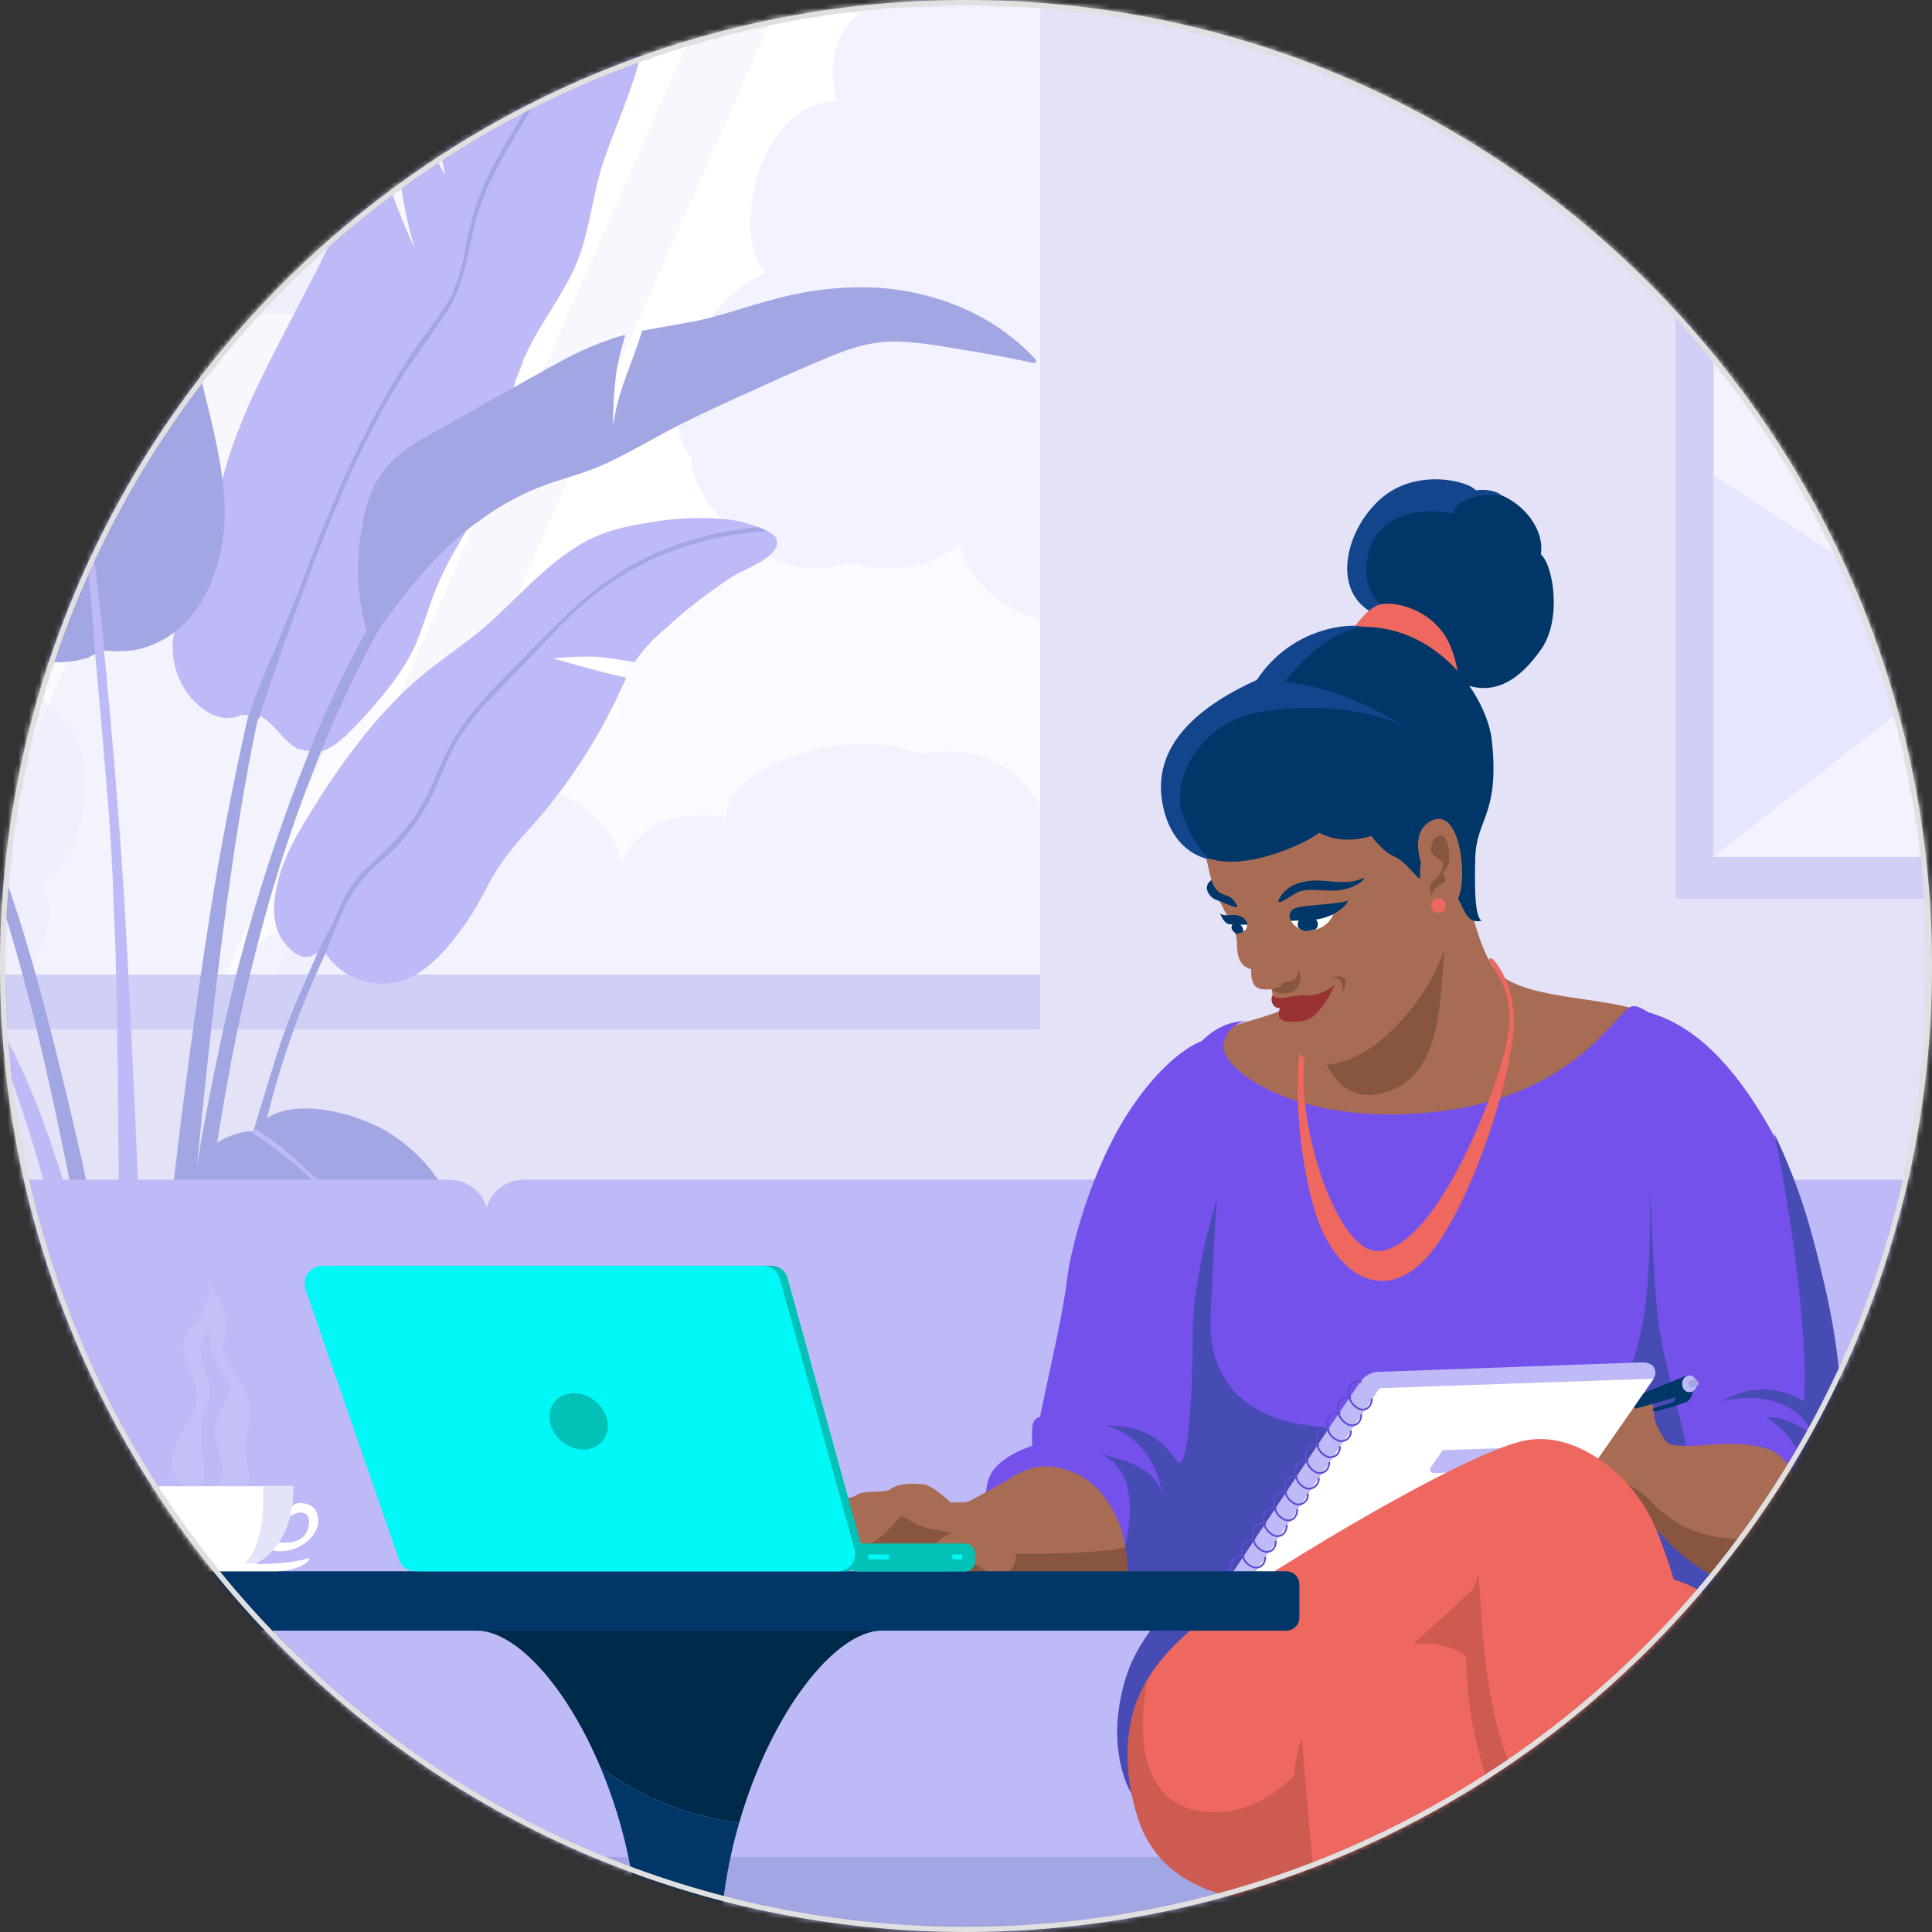 <svg width="368" height="368" viewBox="0 0 368 368" fill="none" xmlns="http://www.w3.org/2000/svg">
<rect x="0" y="0" width="368" height="368" fill="#333333" stroke="none"/>
<mask id="mask0_1697_13665" style="mask-type:alpha" maskUnits="userSpaceOnUse" x="0" y="0" width="368" height="368">
<path d="M184 368C285.62 368 368 285.62 368 184C368 82.38 285.62 0 184 0C82.38 0 0 82.38 0 184C0 285.62 82.38 368 184 368Z" fill="#A86252"/>
</mask>
<g mask="url(#mask0_1697_13665)">
<path d="M712.3 -68.1H-344.2V590.47H712.3V-68.1Z" fill="white"/>
<path d="M712.3 -220.4H-344.2V401H712.3V-220.4Z" fill="#E3E2F7"/>
<path d="M463.8 -25.5H319.1V171.17H463.8V-25.5Z" fill="#D0D0F7"/>
<path d="M456.5 -17.5H326.4V163.18H456.5V-17.5Z" fill="#F3F3FF"/>
<path d="M326.4 90.5V163.2L377.2 123.6L326.4 90.5Z" fill="#E6E6FF"/>
<path d="M326.4 -17.5L367.2 24.8L395.8 -17.5H326.4Z" fill="#E6E6FF"/>
<path d="M401.1 56.199L422.3 44.699L411.7 19.699L384.3 42.399L367.2 24.799L352 47.299L401.4 104.699L377.2 123.599L438 163.199H456.5V38.299L438 93.499L401.1 56.199Z" fill="#FAFAFF"/>
<path d="M326.4 163.2H438L377.2 123.6L326.4 163.2Z" fill="#F3F3FF"/>
<path d="M411.7 19.7L395.8 -17.5L367.2 24.8L384.3 42.4L411.7 19.7Z" fill="#F3F3FF"/>
<path d="M-143.5 196.1L198.1 196.1L198.1 -131.89L-143.5 -131.89L-143.5 196.1Z" fill="#D0D0F7"/>
<path d="M-143.5 185.6L198.1 185.6L198.1 -112.15L-143.5 -112.15L-143.5 185.6Z" fill="white"/>
<path d="M96.8 158.099C96.8 158.099 96.1 144.099 89.7 141.799C85.6 134.999 78 131.699 74.6 133.499C71.8 127.799 63.5 121.599 58.4 123.099C53.6 119.199 43 120.699 42.4 124.299C39.5 114.799 25.8 106.999 16.2 109.399C8.1 105.899 4.6 108.999 4.6 108.999C4.6 108.999 -13.6 106.699 -15.6 117.899C-22.3 128.099 -34.5 185.599 -34.5 185.599H92.6L96.8 158.099Z" fill="#FAFAFF"/>
<path d="M161.9 97.8C161.9 97.8 141 97.8 135.1 111.5C130.4 111.9 130.6 117.9 130.6 117.9C130.6 117.9 125.9 117.8 125.2 120.5C120.4 120.9 116.4 131.8 118.2 136.2C112.7 138.1 109.3 141.9 109.6 144.4C105.5 145.3 101.6 148.6 102.2 152.4C102.8 156.2 117.5 179.9 117.5 179.9L198.1 168.4V106.8C198.1 106.8 191.1 94.5 189.2 94.2C187.3 93.9 161.9 97.8 161.9 97.8Z" fill="#FAFAFF"/>
<path d="M79.5 59.799H21.9C21.9 59.799 21.7 52.599 33.7 53.399C38.6 47.399 45.5 50.499 45.5 50.499C45.5 50.499 51.6 42.399 61.5 45.999C69.6 45.499 71.9 51.699 71.9 51.699C71.9 51.699 80 51.199 81.6 55.899C86 55.999 89.8 57.399 89.4 59.799H79.5Z" fill="#F3F3FF"/>
<path d="M-143.5 57.399C-143.5 57.399 -129.3 41.099 -96.1 52.499C-70.4 52.099 -71.2 70.499 -71.2 70.499C-71.2 70.499 -46.7 69.099 -39.6 88.799C-29.5 96.599 -36.5 108.599 -36.5 108.599C-36.5 108.599 -17.2 101.499 -4.8 121.999C6.10352e-05 121.999 7.9 126.899 7.5 133.399C20.7 138.299 17.2 164.299 7.5 168.499C12.8 174.699 5.3 185.599 5.3 185.599H-143.5V57.399Z" fill="#F3F3FF"/>
<path d="M198.1 -11C198.1 -11 176.6 -17.1 169.1 0.1C154.6 4.1 159.4 19.3 159.4 19.3C144 19.3 139.2 45.8 145.8 51.9C134.8 57.3 130.3 67.9 132.1 73.6C126.8 76 129.2 84.5 131.7 87.2C131.2 94.8 146.2 112.8 161.6 107.1C175.7 111.2 182.7 103.4 182.7 103.4C182.7 103.4 184.4 114.3 198.1 117.9V-11Z" fill="#F3F3FF"/>
<path d="M198.1 153.8C198.1 153.8 192.4 140.2 175.3 143.7C162 137.9 137.8 146 138.3 155.7C121.5 153 118.5 164.5 118.5 164.5C118.5 164.5 114.1 143.5 85.9 151.9C72.7 146.9 65.2 162.8 65.2 162.8C65.2 162.8 50.2 165.2 54.2 176.9C52.227 177.441 50.46 178.558 49.124 180.107C47.789 181.657 46.944 183.569 46.7 185.6H198.1V153.8Z" fill="#F3F3FF"/>
<path opacity="0.3" d="M43 185.599H-13.5L118.1 -112.201H174.5L43 185.599Z" fill="#E4E4F9"/>
<path opacity="0.3" d="M66.6 185.599H52.6L184.1 -112.201H198.1L66.6 185.599Z" fill="#E4E4F9"/>
<path d="M84.1 304.401C83.97 304.113 83.802 303.844 83.6 303.601C80.184 298.977 76.296 294.721 72 290.901C72 288.001 52.2 285.701 27.7 285.701C3.2 285.701 -16.6 288.001 -16.6 290.901C-21.542 295.332 -25.939 300.333 -29.7 305.801L-30.2 306.601C-33.1 311.201 -35.3 316.301 -35 321.001C-34.865 323.062 -34.53 325.105 -34 327.101C-33.982 327.41 -33.915 327.714 -33.8 328.001C-31.896 335.434 -29.456 342.72 -26.5 349.801C-26.409 350.118 -26.274 350.421 -26.1 350.701C-23 358.401 -19.6 365.901 -16.9 371.101L-16.5 372.001C-15.567 373.735 -14.767 375.135 -14.1 376.201C-8.5 385.101 -0.7 389.001 4 391.201C4.796 391.571 5.636 391.84 6.5 392.001C6.312 392.226 6.207 392.508 6.2 392.801C6.2 395.301 15.8 397.301 27.7 397.301C39.6 397.301 49.3 395.301 49.3 392.801C49.293 392.508 49.187 392.226 49 392.001C49.831 391.842 50.638 391.573 51.4 391.201C56.2 389.001 64 385.101 69.5 376.201C70.3 375.001 71.2 373.301 72.3 371.201C72.428 370.881 72.596 370.579 72.8 370.301C75.6 364.801 79.1 357.001 82.2 349.201C82.316 348.861 82.449 348.527 82.6 348.201C85.467 341.185 87.807 333.965 89.6 326.601C89.618 326.292 89.685 325.989 89.8 325.701C90.128 324.154 90.329 322.582 90.4 321.001C90.8 315.501 87.8 309.601 84.1 304.401Z" fill="#003668"/>
<path d="M27.7 296.501C64 296.501 71.6 292.101 71.9 291.901C72.2 291.701 72.1 291.601 72 291.401C71.938 291.304 71.845 291.231 71.736 291.194C71.626 291.158 71.508 291.16 71.4 291.201C71.3 291.301 63.6 295.701 27.7 295.701C-8.2 295.701 -15.9 291.301 -16 291.201C-16.1 291.101 -16.4 291.201 -16.6 291.401C-16.635 291.495 -16.634 291.598 -16.597 291.69C-16.56 291.783 -16.49 291.858 -16.4 291.901C-16.1 292.101 -8.6 296.501 27.7 296.501Z" fill="#13458C"/>
<path d="M-30.2 306.6C-15.4 310.3 5.6 314.3 27.7 314.3C54.4 314.3 73.8 308.4 84.1 304.4C83.97 304.112 83.802 303.843 83.6 303.6C73.4 307.7 54.1 313.5 27.7 313.5C5.9 313.5 -15 309.5 -29.7 305.8L-30.2 306.6Z" fill="#13458C"/>
<path d="M-26.5 349.801C-26.409 350.118 -26.274 350.421 -26.1 350.701C-8.17 354.433 10.086 356.376 28.4 356.501C46.589 356.641 64.705 354.183 82.2 349.201C82.316 348.861 82.449 348.527 82.6 348.201C64.989 353.3 46.733 355.827 28.4 355.701C9.95 355.544 -8.439 353.568 -26.5 349.801Z" fill="#13458C"/>
<path d="M-34 327.101C-33.982 327.41 -33.914 327.714 -33.8 328.001C-13.079 332.09 7.979 334.233 29.1 334.401C55.7 334.401 76.3 330.401 89.6 326.601C89.618 326.292 89.686 325.989 89.8 325.701C76.6 329.501 55.9 333.601 29.1 333.601C5.6 333.601 -16.9 330.401 -34 327.101Z" fill="#13458C"/>
<path d="M122.3 -6.699C122.3 -6.899 122.2 -6.899 122.1 -6.999C121.844 -7.592 121.446 -8.113 120.94 -8.515C120.434 -8.916 119.836 -9.186 119.2 -9.299H118C115 -8.999 111.4 -6.499 109.4 -5.299C104.168 -2.234 99.332 1.46 94.999 5.701C90.4 10.201 86.7 15.401 82.7 20.301C83.147 24.672 83.849 29.012 84.799 33.301C84.9 33.701 81.1 26.901 80.299 23.201C78.874 24.742 77.373 26.211 75.799 27.601C75.96 34.283 77.037 40.912 78.999 47.301C78.799 47.001 73.799 36.001 72.7 30.201C71.499 31.349 70.426 32.623 69.499 34.001C67.709 36.947 66.074 39.985 64.6 43.101C62.9 46.301 61.3 49.601 59.599 52.901C56.3 59.301 52.9 65.601 49.8 72.001C47.468 76.656 45.463 81.468 43.8 86.401C43.3 87.901 42.9 89.401 42.499 90.801C42.099 92.201 42.4 91.101 42.3 91.201V91.401C42.293 91.478 42.257 91.55 42.2 91.601C42.179 91.845 42.111 92.083 41.999 92.301C41.963 92.342 41.936 92.389 41.919 92.441C41.901 92.493 41.895 92.547 41.9 92.601C41.9 92.701 41.8 92.701 41.8 92.801L41.499 93.401C41.4 93.801 41.2 94.201 41.099 94.601L40.499 95.801C40.36 96.245 40.193 96.679 39.999 97.101L38.999 99.301C38.972 99.451 38.903 99.59 38.8 99.701C38.475 100.552 38.108 101.387 37.7 102.201V102.401L37.2 103.601V103.801L36.599 105.201L36.099 106.601L35.499 108.801V109.101C35.4 109.401 35.4 109.701 35.3 110.001C35.314 110.206 35.28 110.412 35.2 110.601V110.801C35.176 110.97 35.143 111.137 35.099 111.301V111.501C34.999 111.701 34.999 112.001 34.9 112.201V112.401C34.9 112.601 34.8 112.801 34.8 113.001V113.201C34.1 115.804 33.533 118.441 33.099 121.101C33.099 121.201 32.999 121.301 32.999 121.501C33.016 121.739 32.981 121.977 32.9 122.201V123.101C32.8 131.701 39.8 137.401 43.9 136.701H44.499L45.9 136.201H48.999L49.4 136.401H49.599C50.415 136.853 51.157 137.426 51.8 138.101C53.3 139.601 54.599 141.401 56.499 142.501L56.8 142.701H57.2L57.999 143.001H61.7L61.999 142.801H62.099C62.842 142.441 63.546 142.006 64.2 141.501C64.677 141.19 65.113 140.82 65.499 140.401H65.6L67.7 138.301L68.1 137.901C72.299 133.301 76.499 128.601 79.1 122.901C80.4 119.901 81.299 116.801 82.4 113.801C83.593 110.611 85.065 107.533 86.799 104.601C87.171 104.023 87.505 103.422 87.799 102.801L88.1 102.301C88.243 102.021 88.411 101.753 88.6 101.501C88.7 101.301 88.7 101.101 88.799 101.001L88.999 100.701L89.299 100.101L89.6 99.401C89.6 99.388 89.602 99.375 89.607 99.363C89.612 99.351 89.62 99.34 89.629 99.331C89.638 99.321 89.649 99.314 89.661 99.309C89.673 99.304 89.686 99.301 89.7 99.301C89.811 99.119 89.879 98.914 89.9 98.701C90.07 98.491 90.205 98.255 90.299 98.001V97.801C90.491 97.283 90.725 96.781 90.999 96.301C90.995 96.247 91.001 96.192 91.019 96.141C91.036 96.089 91.063 96.042 91.1 96.001C91.171 95.647 91.307 95.308 91.499 95.001C91.826 94.291 92.093 93.555 92.299 92.801L92.6 92.001C92.711 91.819 92.779 91.614 92.799 91.401L93.4 89.601C93.406 89.524 93.442 89.453 93.499 89.401L93.799 88.301L94.1 87.101L94.7 85.101C94.799 84.801 94.799 84.501 94.9 84.101C95.024 83.852 95.092 83.579 95.1 83.301C95.6 81.601 95.999 79.901 96.499 78.101C96.499 78.001 96.6 77.901 96.6 77.801L96.9 76.801C96.987 76.323 97.121 75.854 97.299 75.401C97.42 74.855 97.588 74.319 97.799 73.801L98.1 72.901C98.1 72.701 98.2 72.601 98.2 72.401H98.299C98.372 72.015 98.507 71.644 98.7 71.301V71.101L98.9 70.801C99.089 70.185 99.323 69.584 99.6 69.001V68.701C99.726 68.349 99.894 68.013 100.1 67.701C100.6 66.401 101.3 65.301 101.9 64.101C104.4 59.701 107.4 55.501 109.5 50.901C112.2 44.801 112.7 38.101 114.6 31.801C118.7 19.301 126.1 6.701 122.3 -6.699Z" fill="#BEBAF7"/>
<path d="M18.4 106.101C18.5 106.001 18.6 106.101 18.7 106.101H18.9C18.9 105.701 18.8 105.201 18.8 104.701C18.8 104.201 17.9 104.201 17.9 104.701C17.9 105.201 18 105.601 18.1 106.001H18.4V106.101Z" fill="#3A37AF"/>
<path d="M47.2 136.7C44.4 149.1 42 161.5 40 174.1C34.8 207.3 29.5 251.7 27.5 286.2C27.1 283.6 26.8 280.9 26.4 278.3L25.5 272.7C24.7 267.9 23.9 263 23 258.1C19.4 237.633 15 217.233 9.8 196.9C4.8 177.3 -1.1 157.6 -11.2 139.9L-15.8 132.5C-15.747 132.486 -15.702 132.453 -15.674 132.406C-15.645 132.359 -15.637 132.303 -15.65 132.25C-15.664 132.197 -15.697 132.151 -15.744 132.123C-15.791 132.095 -15.847 132.086 -15.9 132.1L-18.9 129.4C-23.7 122.7 -28.6 116.2 -33.6 109.8C-36.877 105.458 -40.597 101.47 -44.7 97.9C-48.786 94.654 -53.172 91.808 -57.8 89.4C-67.033 84.2 -76.83 80.073 -87 77.1C-101.1 72.915 -115.931 71.79 -130.5 73.8L-131.7 74.2C-132.968 74.528 -134.206 74.963 -135.4 75.5C-128.522 74.12 -121.515 73.483 -114.5 73.6C-93.3 74.1 -72.7 81.5 -54.6 92.1C-49.965 94.776 -45.668 97.999 -41.8 101.7C-38.078 105.45 -34.667 109.497 -31.6 113.8C-25.9 121.2 -20.4 128.7 -15 136.2L-12.7 140.5C-8.152 149.027 -4.339 157.926 -1.3 167.1C6.9 191.4 11.2 214.8 16.3 239.9C18.7 252.1 21.1 267.7 23 280.7L23.6 285L23.9 287.4C24.2 289.5 24.4 291.6 24.6 293.7H28.5C28.476 293.228 28.409 292.759 28.3 292.3C28.467 292.311 28.63 292.358 28.778 292.436C28.927 292.515 29.057 292.623 29.16 292.755C29.264 292.887 29.339 293.04 29.38 293.202C29.421 293.365 29.428 293.534 29.4 293.7H30.2C30.2 293.2 30.8 292.2 30.7 293.7H32.1L32.4 287.4C32.5 285.6 32.6 283.9 32.6 282.1C32.687 281.774 32.721 281.436 32.7 281.1C32.702 280.565 32.735 280.031 32.8 279.5V279.2C33 276.2 33.5 269.5 34.1 260.6C34.7 251.7 35.6 242.1 36.7 230.8C36.9 228.1 37.2 225.3 37.4 222.5C37.436 222.459 37.463 222.412 37.481 222.36C37.498 222.308 37.504 222.254 37.5 222.2C40.3 193.2 44.2 159.6 49.1 137H49.3C50.2 133.8 51.4 130.7 52.4 127.6C54.8 120.6 57.3 113.8 59.9 106.9C64.2 95.7 68.9 84.6 75.1 74.2C78.1 69.1 81.8 64.4 85.1 59.4C88.4 54.4 88.9 49 90.3 43.3C92.8 32.5 100.1 23.8 104.9 14C107.5 8.8 108.9 2.9 112.4 -1.8C114.532 -4.451 116.802 -6.988 119.2 -9.4H118C115.2 -6.4 112.3 -3.5 110.2 -0C108.731 2.738 107.461 5.579 106.4 8.5C105.125 11.736 103.621 14.877 101.9 17.9C99.2 22.7 96.2 27.3 93.6 32.2C91.19 37.026 89.506 42.182 88.6 47.5C88.098 50.605 87.19 53.631 85.9 56.5C84.418 59.055 82.747 61.495 80.9 63.8C77.394 68.681 74.221 73.793 71.4 79.1C65.7 89.6 61.3 100.8 57.1 112C54.8 118.1 49.3 130.5 47.2 136.7Z" fill="#A2A6E2"/>
<path d="M42.8 96.4C42.5 88.9 40.6 81.5 38.8 74.2C37 66.9 35.1 59.7 33 52.6C30.9 45.5 28.5 38.5 26 31.6C23.5 24.7 20.8 17.8 18 11.1C15.206 4.162 11.897 -2.557 8.1 -9L7.2 -10.4C4.329 -7.152 1.877 -3.558 -0.1 0.3C-0.1 0.1 2.9 -9.1 5.4 -13.1C2.463 -17.309 -0.709 -21.349 -4.1 -25.2C-8.7 -30.5 -13.5 -35.5 -18.5 -40.5C-23.5 -45.5 -26.5 -49.5 -32.2 -49.9H-33.3C-35.3 -49.7 -36.1 -48.2 -36.4 -46.2C-36.698 -44.782 -36.898 -43.346 -37 -41.9C-33.6 -41.2 -27.2 -36.9 -27.7 -36.9C-30.969 -37.393 -34.184 -38.196 -37.3 -39.3L-37.6 -36C-31.5 -33.7 -20.1 -26.1 -20.6 -26.3C-24.7 -28.1 -28.7 -30.4 -33.1 -31.6L-37.7 -32.7C-37.6 -26.4 -36 -20.7 -33.7 -14.7C-30.105 -5.245 -27.426 4.533 -25.7 14.5C-22 34.1 -20.9 54.1 -18 73.7C-16.9 81.4 -15.5 89.1 -13.8 96.6C-12.1 104.1 -11.1 110 -7.7 115.7C-4.946 120.367 -0.509 123.802 4.7 125.3C7.268 126.014 9.94 126.285 12.6 126.1C13.989 125.969 15.363 125.701 16.7 125.3L18.8 124.2L19.6 123.9C21.663 124.117 23.745 124.083 25.8 123.8C38.2 121.2 43.1 107.8 42.8 96.4Z" fill="#A2A6E2"/>
<path d="M19.6 120.7V120.9L19.8 123.7C21.4 140.3 22.8 156.9 23.8 173.6L24.7 190.2C25.5 207.5 26.4 224.7 26.8 242C27.2 259.3 28 276.201 27.6 293.3V293.5H21C21 291.401 21 289.3 21.1 287.2V284.6C21.4 267.5 22.9 250.3 22.7 233.2C22.5 216.1 22.5 198.4 22 181.1L21.7 173.5C21.5 166.7 21.1 159.9 20.6 153.1C19.8 143.5 19 133.9 18.1 124.4C18.1 124.4 17.7 117.7 16.6 106.8C16 100.1 10.8 85.9 8.9 79.501C7 73.1 5.9 66.001 4.5 59.3C1.8 46.8 -2.9 34.8 -7.3 22.8C-9.5 16.8 -11.6 10.7 -13.4 4.5C-15.06 -1.68 -16.329 -7.959 -17.2 -14.3C-18.4 -21.5 -19.8 -28.599 -22.9 -35.3C-25.561 -40.777 -29.109 -45.778 -33.4 -50.099H-32.2C-24.675 -42.161 -19.575 -32.239 -17.5 -21.5C-16.2 -14.899 -15.5 -8.2 -14 -1.6C-12.45 4.768 -10.547 11.044 -8.3 17.201C-3.9 29.701 1.2 42.001 4.4 54.901C6.1 61.7 7.1 68.6 8.8 75.4C10.5 82.201 12.9 88.501 15.1 95.001C16.1 98.1 16.9 101.1 17.6 104.2C18.2 107.9 19.3 117.9 19.6 120.7Z" fill="#BEBAF7"/>
<path d="M148 103.201C148 102.201 147.1 101.601 146.2 101.201L144.5 100.401H144.4C142.415 99.609 140.327 99.104 138.2 98.901C133.428 98.451 128.617 98.653 123.9 99.501C119 100.201 114.4 101.301 110.2 103.901C102.5 108.601 96.9 116.001 89.8 121.501C85.6 124.701 81.3 127.601 77.5 131.201C73.977 134.566 70.733 138.212 67.8 142.101C65.3 145.301 63 148.701 60.8 152.101L59.2 154.701C56.5 159.001 53.9 163.501 52.8 168.501C51.7 173.501 52 177.301 54.8 180.301C57.6 183.301 59.7 182.501 61.4 180.501C61.4 180.601 61.4 180.601 61.5 180.701C61.628 181.021 61.796 181.324 62 181.601C63.895 184.422 66.819 186.389 70.146 187.08C73.472 187.772 76.938 187.133 79.8 185.301C84 182.501 87.3 178.101 90 173.901C91.6 171.401 92.8 168.701 94.3 166.201C96.007 163.535 97.948 161.025 100.1 158.701C106.973 151.197 112.732 142.744 117.2 133.601C117.374 133.321 117.508 133.018 117.6 132.701L119.3 129.101C114.7 128.101 105.1 125.401 105.5 125.401C108.256 125.103 111.03 125.003 113.8 125.101C116.2 125.301 118.5 125.801 120.9 126.101L121.3 125.501C122.869 123.334 124.719 121.383 126.8 119.701C130.804 116.003 135.12 112.658 139.7 109.701C141.6 108.501 148.3 106.201 148 103.201Z" fill="#BEBAF7"/>
<path d="M65.2 173.701C66.06 171.838 67.098 170.063 68.3 168.401C69.813 166.587 71.487 164.914 73.3 163.401C76.313 160.725 78.878 157.586 80.9 154.101C83.1 150.401 84.4 146.401 86.3 142.601C88.368 138.882 90.962 135.48 94 132.501L103.7 122.401C106.643 119.142 109.818 116.101 113.2 113.301C116.643 110.639 120.365 108.359 124.3 106.501C131.209 103.394 138.635 101.597 146.2 101.201L144.5 100.401C136.775 101.047 129.242 103.151 122.3 106.601C114.1 110.701 108 116.801 101.7 123.301C95.4 129.801 88.6 135.701 84.8 143.801C82.9 147.901 81.4 152.101 78.8 155.801C76.2 159.501 72.8 162.501 69.5 165.701C66.2 168.901 64.9 172.301 63.3 176.101C62.302 177.747 61.4 179.45 60.6 181.201L60.4 181.701C58.4 186.401 55.8 192.001 54.1 196.801C52.4 201.601 50.2 209.101 48.3 215.401C48.2 215.601 48.2 215.801 48.1 215.901C48.077 216.069 48.043 216.236 48 216.401C47.1 219.501 46.2 222.601 45.4 225.701C44.4 229.401 33.3 270.201 29.3 287.401C28.7 289.701 28.3 291.601 28.1 292.901C27.9 294.201 28 293.501 27.9 293.701H33.9C34.2 291.6 34.5 289.501 34.9 287.501C35 286.401 35.2 285.301 35.4 284.201C38 269.401 40.9 254.601 44.2 239.901C45.2 235.601 46.2 231.301 47.3 226.901C48.4 222.501 48.8 220.701 49.6 217.701L49.8 216.901C49.82 216.624 49.888 216.354 50 216.101C50.023 215.932 50.057 215.765 50.1 215.601C50.287 214.788 50.521 213.986 50.8 213.201C53.454 202.315 57.207 191.728 62 181.601" fill="#A2A6E2"/>
<path d="M36.4 229.501C36.404 229.951 36.507 230.395 36.7 230.801C37.144 232.385 37.929 233.852 39 235.101L39.3 235.401L40.2 236.401L41.9 238.001H42.1L44.2 239.701C47.7 242.401 51.6 244.701 55.2 247.001C56.7 247.901 58.2 248.801 59.6 249.801C61 250.801 61 252.101 62.3 252.601C63.6 253.101 72.3 248.501 72.3 248.501C72.3 248.501 66.7 254.001 64.8 254.901C64.6 255.001 67.6 257.001 67.9 257.201C73.3 260.201 72.8 262.701 77.5 266.601C79.505 268.205 81.727 269.518 84.1 270.501C87.7 271.901 90.4 274.001 93.5 276.101C98.011 279.275 103.229 281.3 108.7 282.001C110.199 282.4 111.755 282.535 113.3 282.401L114.1 282.201C114.269 282.165 114.427 282.092 114.565 281.988C114.703 281.885 114.818 281.753 114.9 281.601C116 280.001 114.7 277.501 114 276.001C108.283 264.208 101.663 252.874 94.2 242.101C90.4 236.801 87.6 231.101 84.1 225.701C81.248 221.181 77.29 217.464 72.6 214.901C67.3 212.101 56.8 209.101 50.8 213.001C49.877 213.508 49.088 214.228 48.5 215.101L48.3 215.301L48.1 215.501H47.6C45.347 215.687 43.179 216.444 41.3 217.701C39.774 218.73 38.507 220.1 37.6 221.701C37.6 221.801 37.5 221.801 37.5 221.901C36.223 224.217 35.833 226.918 36.4 229.501Z" fill="#A2A6E2"/>
<path d="M197.1 68.301C189.4 60.001 178.5 55.601 167.3 54.801C161.729 54.513 156.144 54.984 150.7 56.201C144.6 57.501 138.8 59.801 132.8 61.101L122.3 63.001C120.5 69.201 117.4 74.901 116.8 81.401C116.739 77.655 116.973 73.91 117.5 70.201C117.9 68.001 118.5 65.901 119.1 63.801C118.074 64.009 117.07 64.31 116.1 64.701C110.6 66.501 105.7 69.401 100.7 72.201L85.2 80.901C80.9 83.301 76.2 85.601 73.1 89.601C70 93.601 69.1 98.601 68.5 103.401C67.829 108.999 68.271 114.674 69.8 120.101C65.913 127.16 62.441 134.439 59.4 141.901C59.09 142.584 58.822 143.285 58.6 144.001C51.088 162.736 45.297 182.116 41.3 201.901C39.9 208.601 38.6 215.401 37.5 222.101C37.5 222.301 37.5 222.401 37.4 222.501C37.1 224.801 36.7 227.101 36.4 229.501C36.1 231.901 35.5 235.101 35.2 237.901C33.4 250.801 32 263.801 30.6 276.801C30.4 278.301 30.3 279.801 30.1 281.301C29.983 282.096 29.917 282.898 29.9 283.701C29.7 285.001 29.6 286.201 29.5 287.401L29.2 290.201C29.1 291.401 28.9 292.601 28.8 293.701H30.3C29.6 291.201 30.4 288.301 31 285.901C31.6 283.501 31.7 282.301 32 280.401C32.284 280.183 32.522 279.911 32.7 279.601C32.8 279.601 32.8 279.601 32.8 279.501C32.953 279.245 33.087 278.977 33.2 278.701C33.698 277.254 33.935 275.731 33.9 274.201C33.9 274.101 34 274.001 34 273.901C34.1 272.101 34.2 270.201 34.2 268.301C34.2 266.401 34.5 266.501 34.7 265.601L35.6 265.401C35.584 265.13 35.617 264.859 35.7 264.601L36 261.601C36.5 256.401 37.1 251.301 37.6 246.101C38.1 242.501 38.5 238.801 39 235.201C39.1 233.701 39.3 232.301 39.5 230.901L41.3 218.001C41.8 215.201 42.2 212.401 42.7 209.601L44.2 201.301C45.5 194.601 47 187.901 48.7 181.301C51.874 168.528 55.951 155.997 60.9 143.801C64.258 135.403 68.132 127.221 72.5 119.301L73.3 118.301C78.6 111.001 84.3 104.101 91.7 98.901C95.036 96.459 98.664 94.443 102.5 92.901C106.5 91.301 110.6 90.401 114.5 88.701C118.4 87.001 122.9 84.401 127 82.201C131.1 80.001 135.6 77.901 140 75.901C144.4 73.901 149.2 71.701 153.9 69.701C158.6 67.701 162.9 65.701 167.7 65.201C172.5 64.701 177.8 65.701 182.7 66.501C187.6 67.301 192.1 68.101 196.7 69.101C196.806 69.154 196.929 69.163 197.041 69.125C197.154 69.088 197.247 69.007 197.3 68.901C197.353 68.795 197.362 68.672 197.324 68.56C197.287 68.447 197.206 68.354 197.1 68.301Z" fill="#A2A6E2"/>
<path d="M48.6 215C58.8 221.2 68 233.5 76.8 241.5C81.8 246 87.4 250.1 91.8 255.3C93.905 257.991 95.81 260.831 97.5 263.8C99.466 266.947 101.818 269.836 104.5 272.4C107.8 275.6 111.3 278.7 114.1 282.3L113.3 282.5C110.612 279.429 107.74 276.523 104.7 273.8C102.366 271.652 100.255 269.273 98.4 266.7C96.5 264 95 261 93.1 258.3C89.2 252.8 83.7 248.6 78.6 244.1C73.5 239.6 68.8 234.4 64.1 229.3C59.256 224.074 53.781 219.472 47.8 215.6C47.8 215.6 48.6 215.6 48.6 215Z" fill="#BEBAF7"/>
<path d="M37.7 245.3C36.5 250.4 35.2 255.5 34.1 260.6C32 269.5 30.2 278.4 28.5 287.4L27.3 293.7H35.5C35.2 291.6 35 289.5 34.9 287.5C34.482 278.192 35.12 268.866 36.8 259.7L42.1 238.1L40.2 236.4L37.7 245.3Z" fill="#BEBAF7"/>
<path d="M-10.5 179.001L-18.1 171.101C-21 167.801 -23.7 164.301 -26.4 160.801C-31.3 154.501 -36.3 148.201 -42.5 143.001C-45.611 140.565 -48.849 138.295 -52.2 136.201C-56.012 133.586 -59.444 130.456 -62.4 126.901C-67.8 120.401 -72.8 113.901 -80.1 109.301C-82.811 107.612 -85.616 106.076 -88.5 104.701C-88.687 104.927 -88.793 105.208 -88.8 105.501C-84.651 107.35 -80.726 109.665 -77.1 112.401C-70.2 117.601 -65.7 124.901 -59.7 131.001C-53.7 137.101 -46 140.601 -39.9 146.401C-30.5 155.501 -23.6 166.901 -14.5 176.201L-11.2 180.801C-7.647 185.435 -4.534 190.39 -1.9 195.601C1.3 202.101 4.3 211.501 6.5 218.601C14.9 246.101 17.3 274.601 18.1 287.501C18.2 290.401 18.3 292.501 18.4 293.701H26.4C26.2 291.601 25.9 289.501 25.7 287.401L25.1 282.601C22.3 259.901 16.3 236.401 8.6 214.601C4.02 201.86 -2.416 189.864 -10.5 179.001Z" fill="#BEBAF7"/>
<path d="M85.6 224.699H-99.6C-103.687 224.699 -107 228.012 -107 232.099V349.459C-107 353.546 -103.687 356.859 -99.6 356.859H85.6C89.687 356.859 93 353.546 93 349.459V232.099C93 228.012 89.687 224.699 85.6 224.699Z" fill="#BEBAF7"/>
<path d="M286.8 224.699H99.8C95.713 224.699 92.4 228.012 92.4 232.099V349.459C92.4 353.546 95.713 356.859 99.8 356.859H286.8C290.887 356.859 294.2 353.546 294.2 349.459V232.099C294.2 228.012 290.887 224.699 286.8 224.699Z" fill="#BEBAF7"/>
<path d="M486.1 224.699H300.9C296.813 224.699 293.5 228.012 293.5 232.099V349.459C293.5 353.546 296.813 356.859 300.9 356.859H486.1C490.187 356.859 493.5 353.546 493.5 349.459V232.099C493.5 228.012 490.187 224.699 486.1 224.699Z" fill="#BEBAF7"/>
<path d="M82.2 353.699H-118.8C-121.727 353.699 -124.1 356.072 -124.1 358.999V416.859C-124.1 419.786 -121.727 422.159 -118.8 422.159H82.2C85.127 422.159 87.5 419.786 87.5 416.859V358.999C87.5 356.072 85.127 353.699 82.2 353.699Z" fill="#BEBAF7"/>
<path d="M294.7 353.699H92.4C89.473 353.699 87.1 356.072 87.1 358.999V416.859C87.1 419.786 89.473 422.159 92.4 422.159H294.7C297.627 422.159 300 419.786 300 416.859V358.999C300 356.072 297.627 353.699 294.7 353.699Z" fill="#BEBAF7"/>
<path d="M506 353.699H305C302.073 353.699 299.7 356.072 299.7 358.999V416.859C299.7 419.786 302.073 422.159 305 422.159H506C508.927 422.159 511.3 419.786 511.3 416.859V358.999C511.3 356.072 508.927 353.699 506 353.699Z" fill="#BEBAF7"/>
<path d="M83 353.699H-119.6C-122.085 353.699 -124.1 355.714 -124.1 358.199V364.069C-124.1 366.554 -122.085 368.569 -119.6 368.569H83C85.486 368.569 87.5 366.554 87.5 364.069V358.199C87.5 355.714 85.486 353.699 83 353.699Z" fill="#A2A6E2"/>
<path d="M295.5 353.699H91.6C89.115 353.699 87.1 355.714 87.1 358.199V364.069C87.1 366.554 89.115 368.569 91.6 368.569H295.5C297.985 368.569 300 366.554 300 364.069V358.199C300 355.714 297.985 353.699 295.5 353.699Z" fill="#A2A6E2"/>
<path d="M506.8 353.699H304.2C301.715 353.699 299.7 355.714 299.7 358.199V364.069C299.7 366.554 301.715 368.569 304.2 368.569H506.8C509.285 368.569 511.3 366.554 511.3 364.069V358.199C511.3 355.714 509.285 353.699 506.8 353.699Z" fill="#A2A6E2"/>
<path d="M278.1 162.499C278.1 162.499 280.4 179.399 284.9 184.799C289.4 190.199 304 189.799 311.8 192.299C319.6 194.799 312.8 220.799 287.9 224.299C263 227.799 235.1 224.199 231.2 213.799C227.3 203.399 227.3 198.099 233.2 195.999C239.1 193.899 243.3 193.399 246.5 190.999C249.7 188.599 262.9 165.599 265.4 159.699C267.9 153.799 274.9 154.599 278.1 162.499Z" fill="#A86C54"/>
<path d="M237.6 194.498C236.429 194.612 235.335 195.136 234.512 195.978C233.689 196.819 233.189 197.924 233.1 199.098C232.4 203.498 246.6 214.698 273.3 211.798C300 208.898 307.8 192.698 310.8 191.698C313.8 190.698 324.1 202.198 329.7 209.298C335.3 216.398 334.9 232.598 336.6 253.398C338.3 274.198 324.6 284.998 325 291.698C325.4 298.398 332.2 310.898 333.8 314.598C335.4 318.298 334 320.598 328.9 321.398C323.8 322.198 243.7 317.898 235.3 328.398C230.662 334.28 225.652 339.858 220.3 345.098C220.3 345.098 215.2 343.698 214 336.798C211.7 324.498 215.7 317.998 221.1 307.998C226.5 297.998 226.7 282.198 225.6 278.698C224.5 275.198 218.1 263.398 217.3 242.998C216.5 222.598 223 194.198 237.6 194.498Z" fill="#7451EB"/>
<path d="M215.5 341.598C215.5 341.598 210.9 334.498 213.7 322.298C216.5 310.098 222.7 310.298 224.6 296.298C226.5 282.298 230.7 252.798 230.7 252.798C230.7 252.798 229.3 268.698 248.9 271.498C268.5 274.298 305.2 266.998 305.2 266.998C305.2 266.998 315.3 265.798 314.2 226.998C315.8 229.198 326.3 279.098 326.3 279.098C326.3 279.098 309.1 293.898 302.6 291.598C296.1 289.298 274 269.098 274 269.098C274 269.098 285.4 287.098 270.9 282.598C271.3 286.598 255.1 289.298 261.3 293.198C267.5 297.098 243.4 301.598 250.8 305.298C258.2 308.998 215.2 321.598 215.5 341.598Z" fill="#474BB4"/>
<path d="M313.1 197.999C313.1 197.999 314.4 236.299 315.6 249.299C316.8 262.299 323 276.199 321.9 284.599C320.8 292.999 325 303.999 330.8 306.099C336.6 308.199 343.5 305.899 347.7 296.299C351.9 286.699 351.2 264.299 348.9 252.799C346.6 241.299 343.2 225.399 336.7 214.199C330.2 202.999 322.9 195.299 313.9 192.799C312.1 193.199 313.1 197.999 313.1 197.999Z" fill="#7451EB"/>
<path d="M336.5 269.999C336.5 269.999 346.3 275.599 343.3 286.399C340.3 297.199 320.1 289.499 315.8 287.899C311.5 286.299 306.6 287.099 309.6 294.099C312.6 301.099 336.5 321.099 336.5 321.099L330.1 306.199C331.961 307.018 334.005 307.329 336.026 307.101C338.046 306.873 339.969 306.113 341.6 304.899C347.2 300.699 350.5 293.099 350.9 278.899C351.307 267.227 350.13 255.554 347.4 244.199C345.1 234.399 342.9 226.199 337.9 215.799C339 219.699 344.8 251.799 343.6 266.999C342.1 265.599 334.7 262.599 327.9 266.999C332.7 265.399 342.9 265.799 345.6 274.099C344.8 272.399 339.5 269.499 336.5 269.999Z" fill="#474BB4"/>
<path d="M189 290.498C188.9 290.198 186.7 284.798 188.6 280.998C190.5 277.198 196.6 275.398 196.6 275.398C196.6 272.198 196.3 270.298 198.1 269.898C199.6 262.298 202.4 250.798 203.2 243.998C204 237.198 208 222.798 214.6 212.398C221.2 201.998 227.7 198.298 230 197.998C231.6 202.698 228.9 232.798 228.5 241.498C228.1 250.198 228.7 268.798 229.6 274.998C230.5 281.198 229.9 288.898 228.5 293.198C227.1 297.498 222.6 305.298 213.1 307.198C203.6 309.098 195.1 300.398 189 290.498Z" fill="#7451EB"/>
<path d="M178.9 285.999C178.9 285.999 183.6 286.499 184.7 285.899L191.1 282.399C193.8 280.799 197.6 277.499 204.8 280.599C212 283.699 216.2 294.499 213.9 301.699C211.6 308.899 187.9 299.099 180.7 299.199C173.5 299.299 175.1 287.399 178.9 285.999Z" fill="#A86C54"/>
<path d="M231.8 228.299C231.8 228.299 227.2 243.099 227.2 253.699C227.2 264.299 226.4 281.399 224.1 278.199C221.8 274.999 218.7 271.499 210.6 271.499C220.2 274.299 221.2 283.799 221.2 284.199C219.4 279.099 214.4 278.299 209.2 276.799C215.4 278.999 216.2 286.399 214.3 294.699C212.4 302.999 198.4 302.299 198.4 302.299C203.6 307.999 212.4 310.599 222.9 302.899C233.4 295.199 231 278.899 230.5 266.099C230 253.299 231.8 228.299 231.8 228.299Z" fill="#474BB4"/>
<path d="M162.9 293.098C162.9 293.098 170.2 296.298 171.4 296.398C172.6 296.498 179.4 297.898 180.3 297.098C181.2 296.298 183 291.698 181 289.898C179.657 288.821 178.255 287.819 176.8 286.898H169.8L162.9 293.098Z" fill="#885541"/>
<path d="M192.5 293.398C191.239 291.985 189.613 290.947 187.8 290.398C185.2 289.798 184.5 289.798 183.5 288.698C182.5 287.598 178.2 282.898 175.7 282.698C173.2 282.498 170.8 282.698 169.7 283.598C168.6 284.498 164.7 283.698 163.1 284.798C161.5 285.898 158.6 284.898 157.3 285.798C156 286.698 152.8 288.698 151.9 289.398C151 290.098 147.4 292.798 147.9 293.698C148.4 294.598 151.2 294.198 151.2 294.198C152.511 294.518 153.875 294.552 155.2 294.298C156.5 293.798 158.7 294.598 160.2 293.998C161.7 293.398 161.4 293.398 161.4 293.398C161.4 293.398 161.4 294.498 164.2 294.498C167 294.498 170.7 289.598 171.5 288.998C172.3 288.398 173.8 290.698 177.8 291.298C181.8 291.898 182.4 292.598 183.4 292.898C184.4 293.198 187.2 296.998 189.1 296.198C190.429 295.532 191.591 294.575 192.5 293.398Z" fill="#A86C54"/>
<path d="M296.7 268.799C296.7 268.799 294.7 274.799 298.1 278.999C301.5 283.199 314.5 290.399 314.5 290.399L320.9 296.199C322.7 297.899 328.4 301.499 332.1 301.899C335.8 302.299 341.2 300.699 343.1 292.899C345 285.099 341.4 276.999 335.8 275.699C330.2 274.399 324.7 275.399 322.4 275.399C320.1 275.399 318.2 275.499 317.3 274.499C316.333 273.197 315.59 271.744 315.1 270.199C315.1 269.599 315 264.699 311.8 263.999C308.6 263.299 298.1 266.199 296.7 268.799Z" fill="#A86C54"/>
<path d="M311.2 266.098L321.3 261.998C321.6 261.998 322.2 261.998 322.5 262.998C322.8 263.998 323.2 264.998 321.8 265.398L311.6 268.298C311.406 268.201 311.238 268.06 311.108 267.886C310.978 267.712 310.89 267.511 310.852 267.298C310.813 267.085 310.824 266.865 310.885 266.657C310.945 266.449 311.053 266.257 311.2 266.098Z" fill="#003668"/>
<path d="M321.8 265.198C322.573 265.198 323.2 264.482 323.2 263.598C323.2 262.714 322.573 261.998 321.8 261.998C321.027 261.998 320.4 262.714 320.4 263.598C320.4 264.482 321.027 265.198 321.8 265.198Z" fill="#BEBAF7"/>
<path d="M321.8 263.098C321.686 263.193 321.606 263.322 321.57 263.466C321.534 263.61 321.544 263.761 321.6 263.898C321.622 263.98 321.661 264.056 321.715 264.121C321.768 264.186 321.835 264.239 321.91 264.277C321.986 264.315 322.069 264.336 322.153 264.34C322.237 264.344 322.321 264.329 322.4 264.298L323.4 263.898C323.498 263.788 323.553 263.646 323.553 263.498C323.553 263.351 323.498 263.208 323.4 263.098C322.9 262.698 322.8 262.598 321.8 263.098Z" fill="#A2A6E2"/>
<path d="M322.4 265.1C322.329 265.739 322.048 266.337 321.6 266.8C320.8 267.4 316.1 268.6 315.6 268.8C315.1 269 314.6 268.5 314.9 268.3C315.2 268.1 318.6 267.2 318.8 267C319 266.8 319.1 266.1 319.5 265.8C320.441 265.469 321.412 265.235 322.4 265.1Z" fill="#003668"/>
<path d="M303.7 280.099C303.7 280.099 310.8 282.199 314.2 285.699C319.9 291.799 325.8 293.199 333.2 293.199C340.6 293.199 343.4 285.499 343.4 285.499C343.4 285.499 345.1 294.999 339.4 300.099C333.7 305.199 323.6 300.099 317.2 293.099C310.8 286.099 299.7 280.599 299.7 280.599C299.7 280.599 299 277.699 303.7 280.099Z" fill="#885541"/>
<path d="M314 263.698C314 263.698 315.4 262.598 315.3 261.398C315.2 260.198 314.5 259.498 312.7 259.498L262.8 261.298C262.207 261.288 261.617 261.398 261.067 261.621C260.517 261.844 260.018 262.177 259.6 262.598C258.3 263.998 226.6 311.898 226.6 311.898C226.5 312.386 226.502 312.89 226.606 313.377C226.71 313.864 226.915 314.325 227.206 314.729C227.497 315.133 227.87 315.472 228.299 315.725C228.728 315.978 229.205 316.139 229.7 316.198C232.2 315.698 297.3 268.598 298 268.298C298.7 267.998 314 263.698 314 263.698Z" fill="#BEBAF7"/>
<path d="M279.8 312.7L229.7 316.2C229.1 316.3 228.3 315.6 228.6 315L262.5 264.8C262.571 264.677 262.673 264.575 262.796 264.505C262.919 264.435 263.058 264.398 263.2 264.4L315 262.6L280.4 312.3L279.8 312.7Z" fill="white"/>
<path d="M261.3 266.498C261.2 267.998 260.2 268.798 259 268.398C258.344 268.144 257.786 267.687 257.408 267.093C257.031 266.499 256.852 265.8 256.9 265.098C256.872 264.805 256.916 264.51 257.028 264.237C257.141 263.965 257.318 263.725 257.545 263.537C257.772 263.35 258.042 263.221 258.33 263.162C258.619 263.103 258.917 263.115 259.2 263.198" stroke="#5D4CD1" stroke-width="0.34" stroke-miterlimit="10" stroke-linecap="round"/>
<path d="M259.3 269.498C259.2 270.998 258.2 271.798 256.9 271.398C256.261 271.12 255.72 270.657 255.346 270.069C254.972 269.481 254.782 268.795 254.8 268.098C254.789 267.8 254.849 267.504 254.974 267.234C255.099 266.963 255.286 266.726 255.519 266.541C255.753 266.356 256.027 266.229 256.319 266.169C256.611 266.11 256.913 266.12 257.2 266.198" stroke="#5D4CD1" stroke-width="0.34" stroke-miterlimit="10" stroke-linecap="round"/>
<path d="M257.3 272.599C257.317 272.896 257.26 273.192 257.135 273.461C257.01 273.731 256.82 273.965 256.583 274.143C256.345 274.321 256.067 274.438 255.773 274.483C255.48 274.527 255.18 274.499 254.9 274.399C254.234 274.159 253.667 273.704 253.287 273.107C252.907 272.51 252.736 271.804 252.8 271.099C252.9 269.699 253.9 268.799 255.2 269.199" stroke="#5D4CD1" stroke-width="0.34" stroke-miterlimit="10" stroke-linecap="round"/>
<path d="M255.2 275.598C255.229 275.891 255.184 276.187 255.072 276.459C254.959 276.731 254.782 276.972 254.555 277.159C254.328 277.347 254.058 277.476 253.77 277.535C253.481 277.594 253.183 277.581 252.9 277.498C252.226 277.239 251.656 276.766 251.277 276.152C250.898 275.538 250.73 274.817 250.8 274.098C250.763 273.806 250.802 273.51 250.914 273.237C251.026 272.965 251.207 272.726 251.439 272.545C251.671 272.363 251.946 272.245 252.237 272.202C252.528 272.159 252.826 272.192 253.1 272.298" stroke="#5D4CD1" stroke-width="0.34" stroke-miterlimit="10" stroke-linecap="round"/>
<path d="M253.2 278.598C253.1 279.998 252.1 280.898 250.8 280.498C250.169 280.209 249.635 279.743 249.262 279.158C248.89 278.572 248.694 277.892 248.7 277.198C248.8 275.698 249.9 274.898 251.1 275.298" stroke="#5D4CD1" stroke-width="0.34" stroke-miterlimit="10" stroke-linecap="round"/>
<path d="M251.2 281.598C251.21 281.896 251.151 282.192 251.026 282.462C250.901 282.733 250.714 282.97 250.48 283.155C250.247 283.34 249.973 283.467 249.681 283.527C249.389 283.586 249.087 283.576 248.8 283.498C248.153 283.231 247.604 282.771 247.228 282.18C246.852 281.589 246.668 280.897 246.7 280.198C246.8 278.698 247.8 277.898 249.1 278.298" stroke="#5D4CD1" stroke-width="0.34" stroke-miterlimit="10" stroke-linecap="round"/>
<path d="M249.1 284.598C249.128 284.891 249.084 285.187 248.972 285.459C248.859 285.731 248.682 285.971 248.455 286.159C248.228 286.346 247.958 286.475 247.669 286.534C247.381 286.594 247.082 286.581 246.8 286.498C246.153 286.231 245.604 285.771 245.228 285.18C244.852 284.589 244.668 283.897 244.7 283.198C244.8 281.698 245.8 280.898 247 281.298" stroke="#5D4CD1" stroke-width="0.34" stroke-miterlimit="10" stroke-linecap="round"/>
<path d="M247.1 287.598C247 289.098 246 289.898 244.8 289.498C244.144 289.244 243.586 288.786 243.209 288.193C242.831 287.599 242.653 286.9 242.7 286.198C242.672 285.905 242.716 285.609 242.828 285.337C242.941 285.065 243.118 284.824 243.345 284.637C243.572 284.449 243.842 284.32 244.131 284.261C244.419 284.202 244.718 284.215 245 284.298" stroke="#5D4CD1" stroke-width="0.34" stroke-miterlimit="10" stroke-linecap="round"/>
<path d="M245.1 290.598C245 292.098 244 292.898 242.7 292.498C242.069 292.209 241.535 291.743 241.163 291.158C240.79 290.572 240.595 289.892 240.6 289.198C240.589 288.9 240.649 288.604 240.774 288.334C240.899 288.063 241.086 287.826 241.319 287.641C241.553 287.456 241.827 287.328 242.119 287.269C242.411 287.209 242.712 287.219 243 287.298" stroke="#5D4CD1" stroke-width="0.34" stroke-miterlimit="10" stroke-linecap="round"/>
<path d="M243 293.599C243 295.099 241.9 295.899 240.7 295.499C240.044 295.244 239.486 294.787 239.108 294.193C238.73 293.6 238.552 292.901 238.6 292.199C238.7 290.799 239.7 289.899 241 290.299" stroke="#5D4CD1" stroke-width="0.34" stroke-miterlimit="10" stroke-linecap="round"/>
<path d="M241 296.698C240.9 298.098 239.9 298.898 238.7 298.498C238.024 298.273 237.446 297.822 237.064 297.221C236.681 296.62 236.517 295.906 236.6 295.198C236.572 294.905 236.616 294.609 236.728 294.337C236.841 294.065 237.018 293.824 237.245 293.637C237.472 293.449 237.742 293.32 238.03 293.261C238.319 293.202 238.617 293.215 238.9 293.298" stroke="#5D4CD1" stroke-width="0.34" stroke-miterlimit="10" stroke-linecap="round"/>
<path d="M239 299.699C238.9 301.099 237.9 301.999 236.6 301.599C235.953 301.303 235.409 300.822 235.035 300.217C234.661 299.612 234.475 298.91 234.5 298.199C234.483 297.902 234.539 297.606 234.664 297.337C234.79 297.067 234.979 296.833 235.217 296.655C235.455 296.477 235.733 296.36 236.026 296.315C236.32 296.271 236.62 296.299 236.9 296.399" stroke="#5D4CD1" stroke-width="0.34" stroke-miterlimit="10" stroke-linecap="round"/>
<path d="M237 302.699C237.011 302.997 236.951 303.293 236.826 303.564C236.701 303.834 236.514 304.071 236.281 304.256C236.047 304.441 235.773 304.569 235.481 304.628C235.189 304.688 234.888 304.678 234.6 304.599C233.953 304.332 233.404 303.872 233.028 303.282C232.652 302.691 232.468 301.999 232.5 301.299C232.6 299.799 233.6 298.999 234.9 299.399" stroke="#5D4CD1" stroke-width="0.34" stroke-miterlimit="10" stroke-linecap="round"/>
<path d="M234.9 305.699C234.928 305.992 234.885 306.288 234.772 306.56C234.66 306.832 234.482 307.073 234.255 307.26C234.028 307.448 233.758 307.577 233.47 307.636C233.181 307.695 232.883 307.683 232.6 307.599C231.944 307.345 231.386 306.888 231.009 306.294C230.631 305.7 230.453 305.001 230.5 304.299C230.5 302.799 231.6 301.999 232.8 302.399" stroke="#5D4CD1" stroke-width="0.34" stroke-miterlimit="10" stroke-linecap="round"/>
<path d="M232.9 308.699C232.8 310.099 231.8 310.999 230.5 310.599C229.869 310.31 229.335 309.845 228.963 309.259C228.59 308.674 228.395 307.993 228.4 307.299C228.5 305.799 229.6 304.999 230.8 305.399" stroke="#5D4CD1" stroke-width="0.34" stroke-miterlimit="10" stroke-linecap="round"/>
<path d="M230.9 311.698C230.8 313.198 229.7 313.998 228.5 313.598C227.853 313.331 227.304 312.871 226.928 312.28C226.552 311.69 226.368 310.998 226.4 310.298C226.5 308.898 227.5 307.998 228.8 308.398" stroke="#5D4CD1" stroke-width="0.34" stroke-miterlimit="10" stroke-linecap="round"/>
<path d="M284.7 183.098C284.7 183.098 289.2 187.998 288.2 196.998C287 208.998 279.4 230.498 272.3 238.898C265.2 247.298 257.1 244.698 252.3 235.398C247.5 226.098 243.8 196.798 252.1 186.898C252.9 185.698 253.3 186.398 253.3 186.398C253.3 186.398 247.9 192.798 248.3 206.298C248.7 219.798 255.7 238.898 262.7 238.298C272.5 237.498 282.3 214.198 285.5 204.098C288.7 193.998 288 189.598 284.2 183.798C284.037 183.475 283.835 183.173 283.6 182.898C283.7 182.398 284.2 182.398 284.7 183.098Z" fill="#EE685F"/>
<path d="M285.7 280.199L273.2 280.599C273.052 280.625 272.899 280.602 272.764 280.534C272.629 280.467 272.52 280.357 272.453 280.222C272.385 280.087 272.363 279.934 272.39 279.786C272.416 279.638 272.49 279.502 272.6 279.399L274.6 276.499C274.659 276.395 274.747 276.31 274.854 276.257C274.961 276.204 275.081 276.183 275.2 276.199L287.7 275.799C288.3 275.699 288.7 276.399 288.3 276.999L286.3 279.799C286.233 279.903 286.145 279.993 286.042 280.061C285.939 280.13 285.822 280.177 285.7 280.199Z" fill="#BEBAF7"/>
<path d="M312.9 299.998C318.321 299.98 323.531 302.1 327.4 305.898C333.5 312.198 340.4 324.498 337.2 337.198C334 349.898 331 356.598 317 356.598C303 356.598 289.7 346.298 290.4 328.698C291.1 311.098 301.3 298.698 312.9 299.998Z" fill="#EE685F"/>
<path d="M311.7 284.799C309.1 280.999 300.3 272.399 290.4 274.399C280.5 276.399 251.3 293.399 234.6 304.599C209.9 321.199 214.8 332.799 218.7 345.999C222.6 359.199 239.3 365.099 258.5 359.799C277.7 354.499 305.6 333.599 309.3 318.099C313 302.599 311.7 284.799 311.7 284.799Z" fill="#EE685F"/>
<path d="M271.1 187.999C268.2 190.599 256.7 198.199 251.7 199.299C251.4 199.399 254 211.499 264.4 207.899C274.8 204.299 274.3 190.699 275.3 178.299" fill="#885541"/>
<path d="M228.8 159.099C228.8 159.099 230.4 166.799 231.1 168.799C231.902 170.825 232.837 172.796 233.9 174.699C234.8 176.014 235.381 177.52 235.6 179.099C235.6 180.599 235.5 183.999 238.3 184.599C238.3 187.699 239.1 188.799 242.2 188.399C242.7 191.299 243.2 189.999 244.2 192.199C245.39 194.456 246.329 196.837 247 199.299C247.5 201.499 249.9 203.399 254.1 202.599C258.3 201.799 263.8 198.899 269.8 190.899C275.8 182.899 278.2 171.499 278.1 167.099C278 162.699 277.9 139.399 265.7 139.899C253.5 140.399 226.7 149.899 228.8 159.099Z" fill="#A86C54"/>
<path d="M230.8 167.6C231.003 168.604 231.573 169.495 232.4 170.1C234.2 170.9 234.3 170.6 235.2 171.8C236.1 173 235.6 172.9 234.7 172.6L231.4 171.3C230.2 170.7 229 168.8 230.8 167.6Z" fill="#003668"/>
<path d="M243.6 171.299C243.99 170.533 244.54 169.86 245.213 169.325C245.886 168.791 246.666 168.407 247.5 168.199C250.6 167.199 253.4 168.099 255.7 167.999C257.111 168.062 258.516 167.787 259.8 167.199C260 167.499 258.8 168.599 256.8 169.199C252.9 170.399 249.3 168.599 246.7 170.199C244.1 171.799 243.3 172.399 243.6 171.299Z" fill="#003668"/>
<path d="M245.9 175.399C246.339 176.158 247.026 176.742 247.847 177.052C248.667 177.361 249.569 177.378 250.4 177.099C251.34 176.917 252.204 176.458 252.882 175.781C253.559 175.103 254.018 174.239 254.2 173.299C254.2 173.299 246.8 173.499 245.9 175.399Z" fill="white"/>
<path d="M247.4 176.799C247.235 176.559 247.156 176.272 247.174 175.982C247.192 175.692 247.307 175.416 247.5 175.199C248.2 174.399 250.9 174.599 251 175.799C251.1 176.999 250.5 177.099 249.8 177.199C249.399 177.342 248.968 177.38 248.548 177.31C248.128 177.24 247.733 177.064 247.4 176.799Z" fill="#003668"/>
<path d="M233.9 175.499C233.9 175.499 234.7 177.999 235.7 177.799C236.7 177.599 237.9 177.099 237.4 175.899C236.9 174.699 234 174.999 233.9 175.499Z" fill="white"/>
<path d="M242.4 189.5C242.4 189.5 242.5 190.1 243.9 190.1C245.3 190.1 246.8 189.5 248.7 189.6C250.723 189.672 252.696 188.955 254.2 187.6C253.749 188.724 253.179 189.797 252.5 190.8C250.7 193.4 249.8 194.4 247.2 194.6C244.6 194.8 242.9 194.4 243.8 192C242.6 192.2 241.8 190.6 242.4 189.5Z" fill="#993333"/>
<path d="M253.7 186.198C253.7 186.198 257.9 184.798 255.7 189.098C255.6 188.798 256.3 186.298 253.7 186.198Z" fill="#885541"/>
<path d="M246 188.999C247.5 188.599 248.3 185.999 247.3 184.799C247.1 187.699 245 186.499 244.2 187.499C243.665 188.033 242.954 188.353 242.2 188.399C242.2 188.399 243.3 189.699 246 188.999Z" fill="#885541"/>
<path d="M245.9 175.398C245.764 175.195 245.676 174.964 245.644 174.722C245.611 174.48 245.634 174.234 245.711 174.002C245.789 173.77 245.918 173.559 246.089 173.385C246.261 173.211 246.469 173.079 246.7 172.998C248.5 172.298 255.2 172.298 256.8 171.498C256.5 172.398 254.3 174.998 249.4 175.298L245.9 175.398Z" fill="#003668"/>
<path d="M232.4 173.998C232.4 173.998 232.9 174.498 234.4 174.298C235.9 174.098 237.4 174.798 237.6 176.098C236.901 176.16 236.199 176.16 235.5 176.098C234.2 176.098 233.4 176.398 232.4 173.998Z" fill="#003668"/>
<path d="M262 116.999C262 116.999 257 115.599 257.3 105.999C257.6 96.399 271.1 87.899 281 93.799C286.4 92.399 294.5 98.899 293.5 105.599C295.9 107.699 297.5 117.999 293.6 123.599C289.7 129.199 284.6 133.199 277.7 129.799C270.8 126.399 262 116.999 262 116.999Z" fill="#003668"/>
<path d="M263.6 115.699C263.6 115.699 258.7 112.599 260.8 104.899C262.3 99.399 268.3 96.099 277.1 97.899C276 97.199 279.3 93.499 286 94.399C285.3 93.599 283.3 93.099 281.1 93.399C279.9 91.699 269.8 88.999 263 94.999C256.2 100.999 253.5 112.699 261.6 116.799L263.6 115.699Z" fill="#13458C"/>
<path d="M257.2 120.599C257.5 119.999 260.5 115.599 263 115.099C265.5 114.599 271.2 115.699 274.7 120.299C278.2 124.899 278.1 132.799 278.1 132.799C278.1 132.799 256.4 122.199 257.2 120.599Z" fill="#EE685F"/>
<path d="M240.5 131.1C242.226 127.523 244.944 124.518 248.331 122.443C251.718 120.369 255.63 119.312 259.6 119.4C273.9 119.3 283.4 132.7 284.2 141.4C285.6 155.2 281.2 156 281 163.4C280.8 170.8 281.1 174.6 282.2 175.4C279.1 176 279.1 173.2 276.6 169.1C275.006 166.591 273.127 164.276 271 162.2C270.59 163.901 270.421 165.651 270.5 167.4C269.7 167.1 267.7 164 265.5 163.1C263.3 162.2 261.2 159.2 261.2 159.2C261.2 159.2 256 161.2 251.3 158.6C247.9 161.3 231.9 168.3 226.4 160.7C220.9 153.1 219.7 139.8 240.5 131.1Z" fill="#003668"/>
<path d="M270.8 164.698C270.8 164.698 268.4 158.598 272.5 156.398C276.6 154.198 278.4 160.798 278.5 165.798C278.6 170.798 277.2 173.598 274.6 172.998C272 172.398 273.2 168.098 273.2 168.098C273.2 168.098 272.6 164.198 270.8 164.698Z" fill="#A86C54"/>
<path d="M230.5 163.699C230.5 163.699 227 160.899 225.1 154.599C223.2 148.299 228.7 137.699 239.6 135.699C250.5 133.699 262.1 135.399 267.8 138.599C262.8 135.399 254.4 130.899 244.6 129.899C245.8 128.799 251.4 120.699 259.6 119.399C257.6 118.699 246.2 119.199 239.4 129.499C229.1 134.199 218.8 141.699 221.6 153.899C223.7 162.999 230.5 163.699 230.5 163.699Z" fill="#13458C"/>
<path d="M274 173.9C274.773 173.9 275.4 173.273 275.4 172.5C275.4 171.727 274.773 171.1 274 171.1C273.227 171.1 272.6 171.727 272.6 172.5C272.6 173.273 273.227 173.9 274 173.9Z" fill="#EE685F"/>
<path d="M272.6 161.999C272.6 161.999 272.5 159.599 274 159.199C275.5 158.799 276.1 160.899 276 163.699C275.9 166.499 274.4 165.399 275.1 166.799C275.8 168.199 274.9 168.099 274.3 168.499C273.587 168.957 273.029 169.619 272.7 170.399C272.5 171.199 272 168.499 273 167.799C274 167.099 275.4 164.999 274.6 164.099C273.8 163.199 272.5 162.899 272.6 161.999Z" fill="#885541"/>
<path d="M234.7 177.099C234.583 176.926 234.538 176.714 234.576 176.508C234.613 176.303 234.729 176.12 234.9 175.999C235.6 175.299 237 176.399 236.8 177.499L236 177.799C235.7 177.899 235.2 177.899 234.7 177.099Z" fill="#003668"/>
<path d="M176 296.299C176 296.299 176.2 298.499 179.8 299.299C183.4 300.099 189.7 300.699 194.5 301.899C199.3 303.099 206.6 305.499 211.2 304.299C215.8 303.099 214.8 296.899 214.3 294.699C213.5 295.499 196.4 296.499 188.2 295.599C180 294.699 176 294.999 176 296.299Z" fill="#885541"/>
<path d="M186.5 291.799C184.451 291.412 182.334 291.62 180.4 292.399C177.8 293.599 177.4 295.599 178.2 296.699C179 297.799 183.6 297.499 185 297.699C186.4 297.899 187.5 299.699 190.5 299.799C193.5 299.899 194.5 295.599 192.5 293.399C190.5 291.199 189 292.499 186.5 291.799Z" fill="#A86C54"/>
<path d="M336 319.699C336 319.699 339.9 329.799 337.8 336.999C335.7 344.199 333.3 353.899 325.7 355.399C318.1 356.899 289.6 350.799 269.7 355.599C249.8 360.399 251 362.499 242.7 362.299C234.4 362.099 220.8 359.399 216.7 346.199C211.4 329.399 218.6 319.899 218.6 319.899C218.6 319.899 212.2 346.499 232.9 345.099C247.6 344.099 256.2 324.299 265.5 316.299C274.8 308.299 281.6 301.699 281.6 301.699C281.6 301.699 279.7 335.299 301.4 337.999C323.1 340.699 335.8 338.799 336 319.699Z" fill="#CD5B51"/>
<path d="M296.2 277.999C290.3 279.099 276.8 299.299 280.5 321.299C284.2 343.299 293.4 359.699 300.8 377.299C308.2 394.899 313.7 410.899 313.7 410.899C313.7 410.899 336.1 408.999 336.5 403.199C336.3 401.099 327.3 347.499 325.8 334.599C324.3 321.699 320.2 302.599 315.5 291.399C310.8 280.199 302.8 276.899 296.2 277.999Z" fill="#EE685F"/>
<path d="M282.3 435.999C282.3 435.999 290.9 358.699 290.1 342.699C289.3 326.699 283.4 311.799 269.4 313.099C263 313.699 248.7 317.899 246.7 338.299C244.7 358.699 256.7 437.799 256.7 437.799C256.7 437.799 274 439.399 282.3 435.999Z" fill="#EE685F"/>
<path d="M301.8 379.598C303.9 384.998 312.9 411.298 312.9 411.298C312.9 411.298 318.6 410.498 321.9 409.798C321.9 409.798 308.5 370.698 300.6 359.698C282.3 334.398 283.2 318.798 281.6 299.898C281.6 299.898 274.1 319.698 286.2 346.298C298.3 372.898 301.8 379.598 301.8 379.598Z" fill="#CD5B51"/>
<path d="M248 331.199C248 331.199 251.6 379.399 256.2 401.799C258.615 414.097 261.72 426.25 265.5 438.199C265.5 438.199 257.9 438.299 256.4 437.899C254.9 437.499 241 345.899 248 331.199Z" fill="#CD5B51"/>
<path d="M245 299.299H14C12.619 299.299 11.5 300.418 11.5 301.799V308.099C11.5 309.48 12.619 310.599 14 310.599H245C246.381 310.599 247.5 309.48 247.5 308.099V301.799C247.5 300.418 246.381 299.299 245 299.299Z" fill="#003668"/>
<path d="M168 310.6H90.8C98.3 310.6 107.9 321.2 114.4 336.7C122.167 342.383 131.252 345.997 140.8 347.2C146.8 326.3 159 310.6 168 310.6Z" fill="#002A49"/>
<path d="M186.9 466.599C182.3 466.599 152.8 465.199 146.8 459.299C146.8 458.799 137.1 437.999 137.1 372.699C137.129 364.068 138.375 355.483 140.8 347.199C131.251 345.996 122.166 342.383 114.4 336.699C119.179 348.102 121.66 360.336 121.7 372.699C121.7 437.999 112.1 458.799 112.1 459.299C106.1 465.199 76.5 466.599 71.9 466.599C67.3 466.599 63.6 470.699 63.6 470.699L92.6 472.299C117.149 473.599 141.75 473.599 166.3 472.299L195.2 470.699C195.2 470.699 191.5 466.599 186.9 466.599Z" fill="#003668"/>
<path d="M40 283.099H24.3C24.3 295.299 31.8 298.099 31.8 298.099H48.2C48.2 298.099 55.7 295.299 55.7 283.099H40Z" fill="white"/>
<path d="M55.4 287.199C55.585 286.918 55.837 286.688 56.134 286.531C56.432 286.374 56.764 286.294 57.1 286.299C58.3 286.299 60.6 286.599 60.6 289.799C60.6 292.999 56.1 296.299 51.8 295.299C51.7 294.599 51.9 293.399 52.7 293.699C54.068 293.983 55.488 293.879 56.8 293.399C57.532 293.024 58.123 292.422 58.483 291.682C58.844 290.943 58.955 290.107 58.8 289.299C58.4 287.599 56.5 287.899 55 288.999C53.5 290.099 54.7 287.399 55.4 287.199Z" fill="white"/>
<path d="M58.4 296.9C56.4 297.6 51.7 297.9 49.7 297.9H30.3C28.3 297.9 23.6 297.6 21.6 296.9C19.6 296.2 22.2 299.3 27.6 299.3H52.3C57.8 299.3 60 296.4 58.4 296.9Z" fill="white"/>
<path opacity="0.1" d="M37 284.499C37 284.499 28.7 281.199 35.3 271.799C41.9 262.399 31.2 259.799 36.4 252.999C41.6 246.199 39.5 243.699 39.5 243.699C39.5 243.699 44.7 250.699 42.7 255.099C40.7 259.499 49.9 264.499 47.4 271.699C44.9 278.899 50.6 281.799 44.8 286.499C39 291.199 40.4 285.499 42 281.599C43.6 277.699 38.6 274.299 42.6 267.799C46.6 261.299 38.5 261.299 40.3 252.999C34.8 258.499 42.2 262.099 39.3 268.099C36.4 274.099 41.3 282.099 37 284.499Z" fill="white"/>
<path d="M55.9 283H50.1C50.1 283 50.9 293.9 46.6 297.8H48.6C48.6 297.8 56 295.1 55.9 283Z" fill="#E4E4F9"/>
<path d="M183.8 294H163.4C162.351 294 161.5 294.85 161.5 295.9V297.45C161.5 298.499 162.351 299.35 163.4 299.35H183.8C184.849 299.35 185.7 298.499 185.7 297.45V295.9C185.7 294.85 184.849 294 183.8 294Z" fill="#02C1B7"/>
<path d="M161.1 299.3H80.7C80.009 299.29 79.337 299.076 78.767 298.685C78.198 298.293 77.757 297.742 77.5 297.1L59.8 245.6C59.626 245.09 59.575 244.545 59.653 244.011C59.73 243.477 59.934 242.969 60.246 242.53C60.559 242.09 60.972 241.731 61.451 241.482C61.929 241.234 62.461 241.103 63 241.1H146.8C147.514 241.071 148.216 241.282 148.796 241.699C149.376 242.116 149.8 242.715 150 243.4L164.2 294.9C164.376 295.397 164.43 295.929 164.358 296.451C164.286 296.973 164.09 297.47 163.787 297.901C163.483 298.331 163.081 298.683 162.613 298.927C162.146 299.17 161.627 299.298 161.1 299.3Z" fill="#02C1B7"/>
<path d="M159.5 299.299H79.2C78.502 299.318 77.817 299.115 77.242 298.72C76.667 298.325 76.232 297.757 76 297.099L58.2 245.599C58.025 245.089 57.975 244.544 58.053 244.01C58.13 243.476 58.334 242.969 58.646 242.529C58.959 242.089 59.372 241.73 59.851 241.482C60.329 241.233 60.861 241.102 61.4 241.099H145.3C146.006 241.103 146.694 241.326 147.267 241.739C147.841 242.151 148.272 242.731 148.5 243.399L162.7 294.899C162.879 295.404 162.932 295.945 162.855 296.475C162.778 297.005 162.573 297.508 162.258 297.942C161.943 298.375 161.527 298.725 161.047 298.961C160.566 299.198 160.035 299.314 159.5 299.299Z" fill="#00F8F6"/>
<path d="M169.3 296.099H165.4V297.019H169.3V296.099Z" fill="#00F8F6"/>
<path d="M183.3 296.099H181.4V297.019H183.3V296.099Z" fill="#00F8F6"/>
<path d="M114.793 274.458C116.534 272.315 115.896 268.912 113.367 266.857C110.839 264.802 107.377 264.873 105.635 267.016C103.894 269.159 104.532 272.562 107.061 274.617C109.589 276.672 113.051 276.601 114.793 274.458Z" fill="#02C1B7"/>
</g>
<path d="M367.5 184C367.5 285.344 285.344 367.5 184 367.5C82.656 367.5 0.5 285.344 0.5 184C0.5 82.656 82.656 0.5 184 0.5C285.344 0.5 367.5 82.656 367.5 184Z" stroke="#E0E0E0"/>
</svg>
